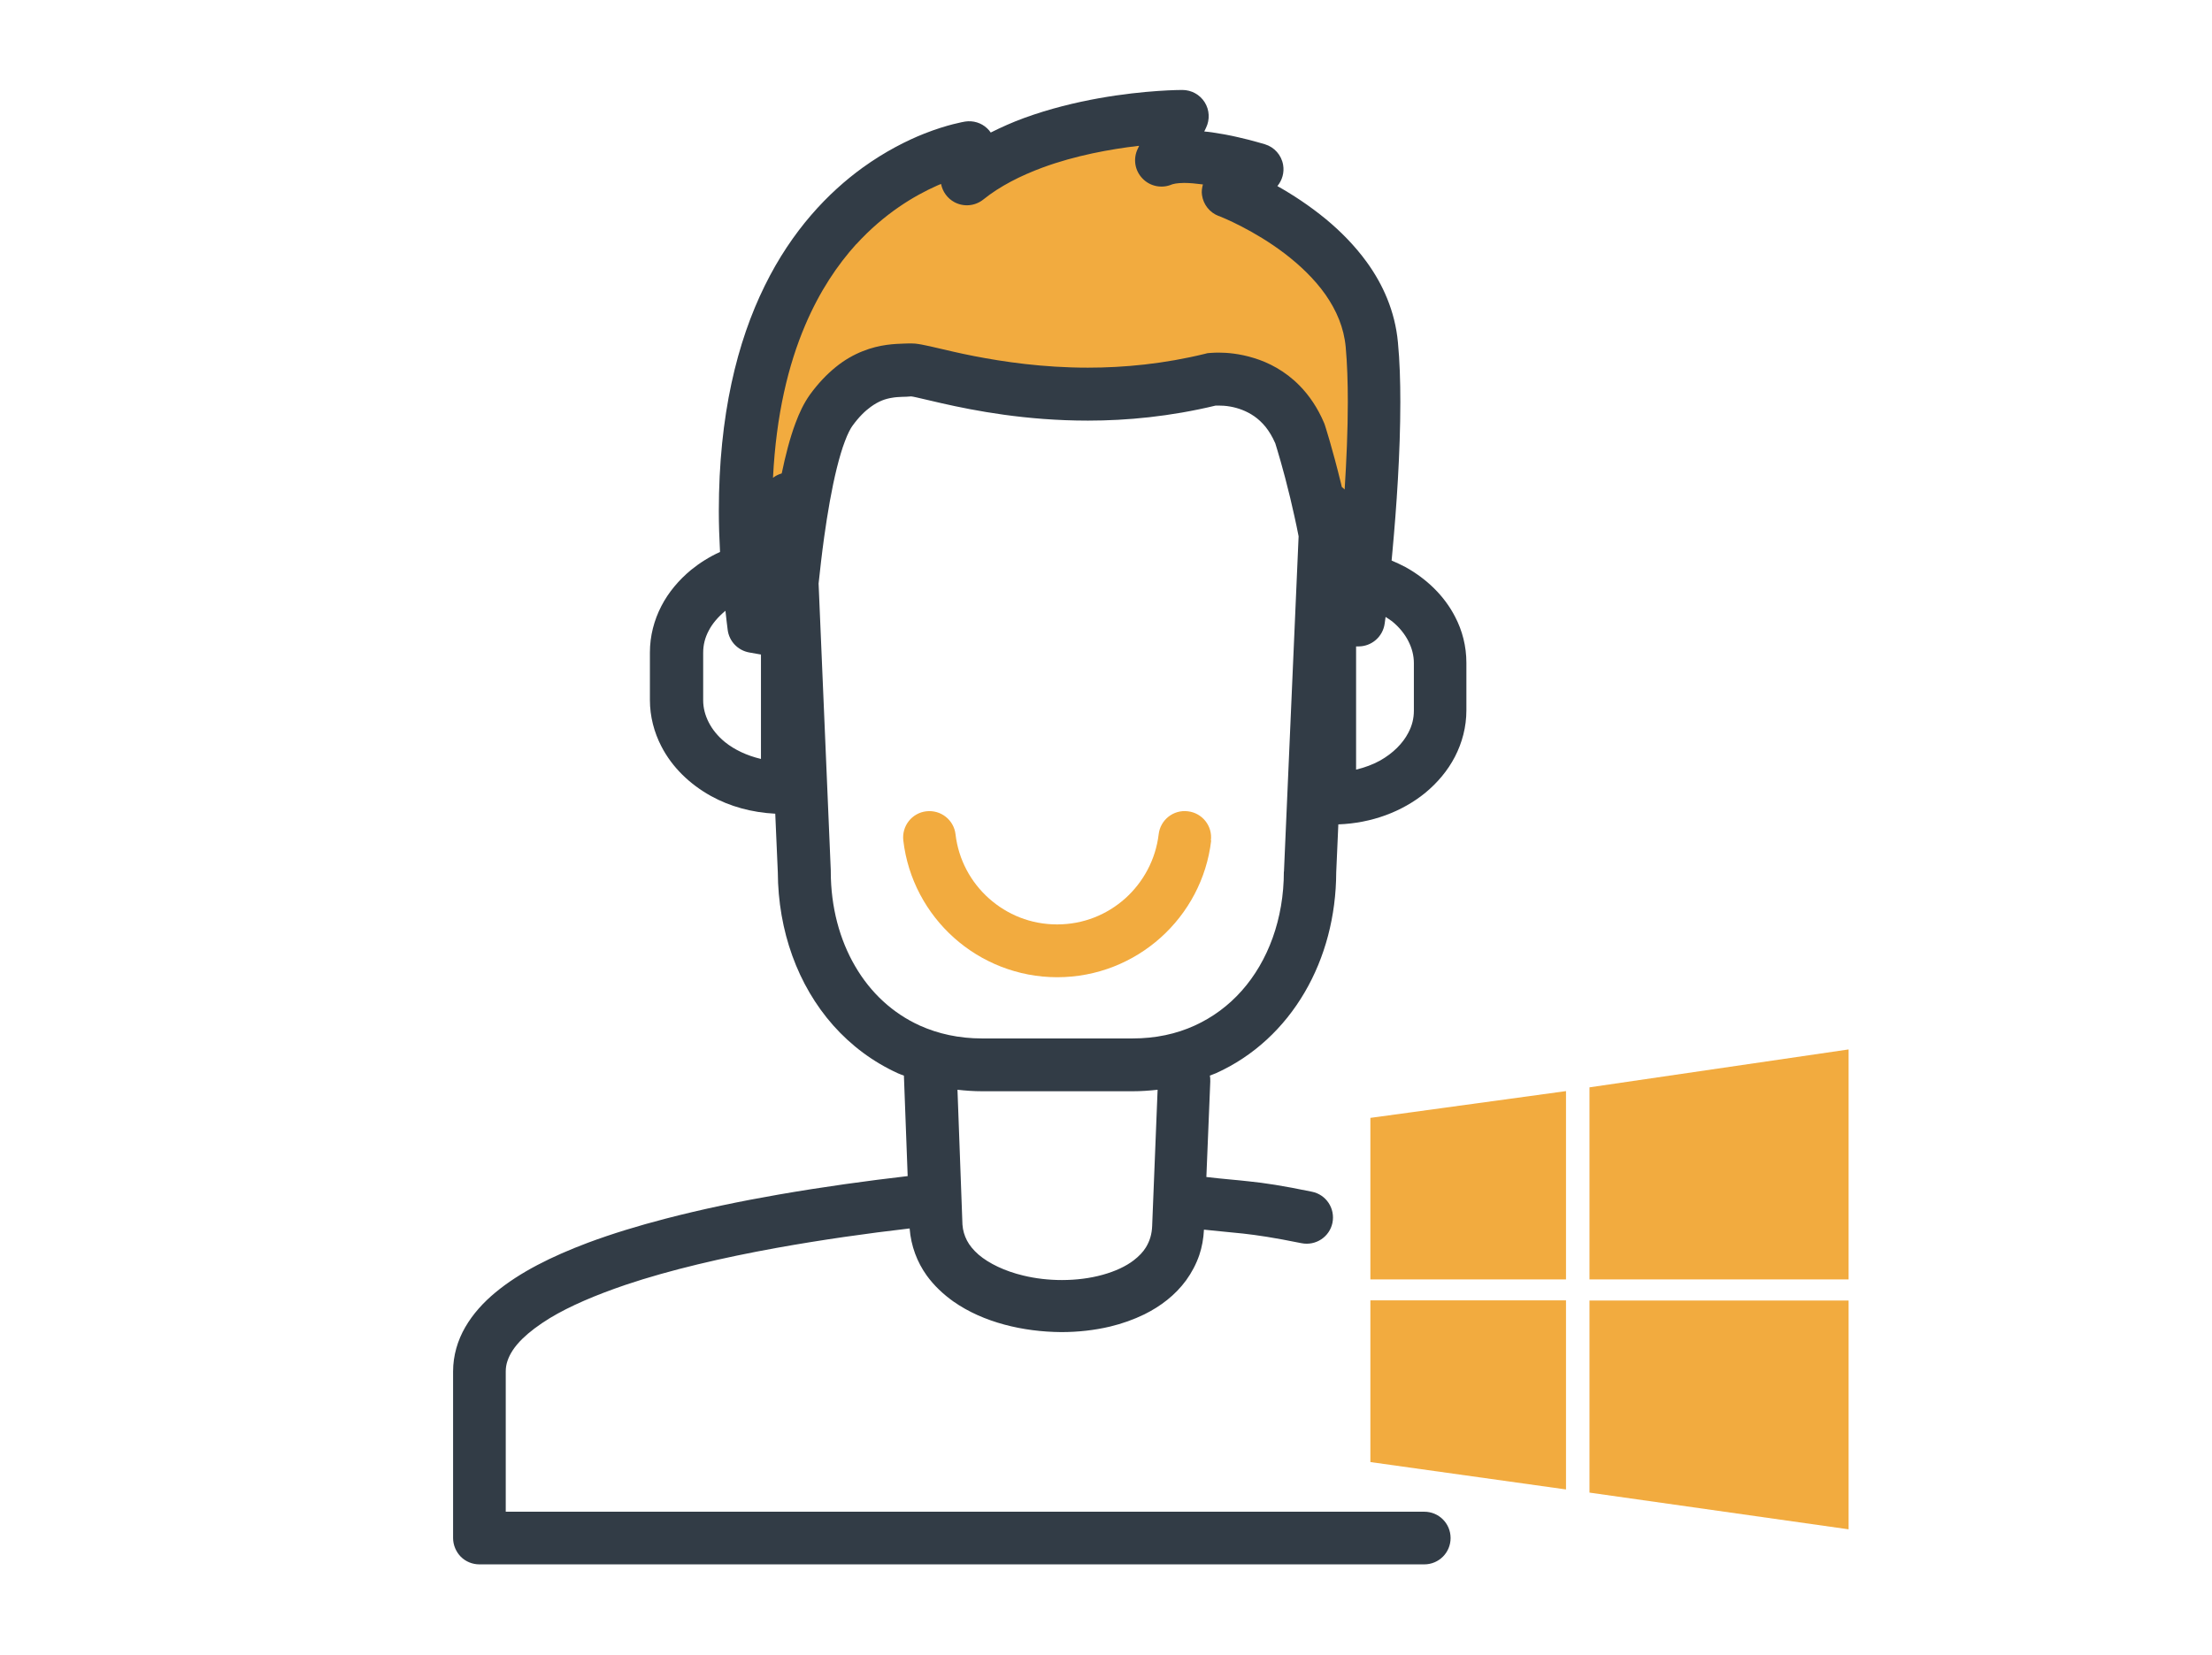 <svg width="147" height="110" viewBox="0 0 147 110" fill="none" xmlns="http://www.w3.org/2000/svg">
<path d="M80.49 55.87C80.19 58.43 78.95 60.7 77.13 62.33C75.31 63.96 72.9 64.96 70.26 64.96C67.63 64.96 65.21 63.96 63.39 62.33C61.57 60.7 60.33 58.43 60.03 55.87C59.92 54.91 60.6 54.04 61.56 53.93C62.52 53.82 63.39 54.5 63.5 55.46C63.7 57.15 64.51 58.64 65.72 59.72C66.93 60.8 68.5 61.45 70.25 61.45C72 61.45 73.57 60.8 74.78 59.72C75.98 58.64 76.8 57.14 77 55.46C77.11 54.5 77.98 53.81 78.94 53.93C79.9 54.04 80.59 54.91 80.47 55.87H80.49ZM91.17 22.92C90.55 16.09 81.61 12.73 81.61 12.73L83.56 11.27C83.56 11.27 79.01 9.86 77.19 10.65L78.61 7.74C78.61 7.74 69.43 7.76 64.27 11.9L64.45 9.82C64.45 9.82 46.25 12.61 50.11 41.65L52.4 42.07C52.4 42.07 53.11 30.24 55.25 27.29C57.39 24.34 59.6 24.69 60.56 24.6C61.52 24.51 70.15 27.8 80.55 25.23C80.55 25.23 84.65 24.72 86.39 28.83C86.39 28.83 88.31 34.69 88.89 41.24H90.3C90.3 41.24 91.8 29.76 91.19 22.93L91.17 22.92ZM91.07 85.05H104.07V72.53L91.07 74.31V85.05ZM105.63 72.28V85.05H122.85V69.76L105.63 72.28ZM91.07 97.19L104.07 99.01V86.44H91.07V97.19ZM105.63 99.22L122.85 101.66V86.45H105.63V99.22Z" fill="#F2AB3F"/>
<path d="M96.7 41C95.98 39.6 94.81 38.48 93.41 37.7C93.11 37.54 92.8 37.4 92.48 37.26C92.5 37.04 92.52 36.83 92.54 36.61C92.8 33.78 93.06 30.11 93.06 26.73C93.06 25.34 93.02 24 92.9 22.76C92.71 20.68 91.89 18.88 90.82 17.41C90.02 16.31 89.08 15.37 88.13 14.58C87 13.65 85.87 12.92 84.89 12.37C85.21 11.98 85.36 11.47 85.27 10.96C85.16 10.31 84.69 9.78 84.06 9.59C84.03 9.59 83.3 9.35 82.27 9.12C81.76 9 81.17 8.89 80.56 8.8C80.39 8.77 80.21 8.76 80.03 8.74L80.15 8.49C80.41 7.95 80.38 7.31 80.06 6.8C79.74 6.29 79.18 5.98 78.57 5.98C78.5 5.98 76.12 5.98 73.03 6.53C71.48 6.81 69.76 7.22 68.04 7.85C67.3 8.12 66.56 8.45 65.84 8.81C65.77 8.71 65.69 8.61 65.6 8.53C65.21 8.16 64.67 8 64.14 8.08C64.04 8.1 62.98 8.27 61.43 8.88C60.27 9.34 58.83 10.06 57.32 11.15C55.06 12.79 52.64 15.29 50.82 19C48.99 22.71 47.77 27.6 47.77 33.98C47.77 34.85 47.8 35.76 47.85 36.69C47.15 37.01 46.51 37.41 45.93 37.88C45.12 38.55 44.43 39.36 43.95 40.29C43.47 41.22 43.19 42.27 43.19 43.37V46.53C43.19 47.63 43.47 48.68 43.95 49.61C44.67 51.01 45.84 52.13 47.24 52.91C48.5 53.61 49.96 54.01 51.52 54.09L51.69 57.98C51.71 61.88 53.01 65.49 55.37 68.16C56.56 69.5 58.01 70.59 59.68 71.35C59.81 71.41 59.94 71.45 60.07 71.5L60.32 78.18C57.65 78.49 54.72 78.89 51.73 79.41C49.2 79.85 46.65 80.38 44.23 81.01C42.42 81.48 40.68 82.01 39.07 82.61C36.66 83.52 34.56 84.56 32.93 85.91C32.12 86.58 31.43 87.34 30.92 88.22C30.41 89.1 30.11 90.11 30.11 91.17C30.11 91.24 30.11 91.31 30.11 91.37V102.24C30.11 102.7 30.3 103.15 30.62 103.48C30.95 103.81 31.4 103.99 31.86 103.99H94.65C95.62 103.99 96.4 103.21 96.4 102.24C96.4 101.27 95.62 100.49 94.65 100.49H33.61V91.28C33.61 91.28 33.61 91.2 33.61 91.16C33.61 90.91 33.65 90.68 33.73 90.45C33.88 90.01 34.18 89.52 34.71 89C35.17 88.55 35.79 88.08 36.54 87.62C37.86 86.82 39.6 86.08 41.57 85.41C44.54 84.41 48.04 83.6 51.57 82.96C54.62 82.41 57.68 81.98 60.45 81.66C60.54 82.83 60.95 83.9 61.58 84.78C62.07 85.46 62.68 86.03 63.35 86.51C64.36 87.22 65.52 87.72 66.74 88.05C67.96 88.38 69.25 88.54 70.53 88.55C71.63 88.55 72.73 88.43 73.78 88.18C74.57 87.99 75.33 87.72 76.05 87.37C77.12 86.84 78.1 86.1 78.83 85.1C79.19 84.6 79.49 84.04 79.7 83.43C79.88 82.9 79.98 82.33 80.01 81.74C81.12 81.86 81.87 81.92 82.61 82C83.57 82.11 84.56 82.25 86.49 82.64C87.44 82.83 88.36 82.22 88.55 81.28C88.74 80.33 88.13 79.41 87.19 79.22C85.21 78.81 84.06 78.64 83 78.53C82.13 78.43 81.35 78.38 80.17 78.24L80.43 71.89C80.43 71.75 80.43 71.62 80.4 71.5C80.53 71.44 80.68 71.4 80.81 71.34C83.32 70.21 85.33 68.31 86.7 65.97C88.06 63.65 88.79 60.9 88.8 57.98L88.94 54.8C91.15 54.72 93.17 53.96 94.71 52.71C95.52 52.04 96.21 51.23 96.69 50.3C97.17 49.37 97.45 48.32 97.45 47.22V44.06C97.45 42.96 97.18 41.91 96.69 40.98L96.7 41ZM56.9 16.24C58.77 14.19 60.76 13.01 62.27 12.34C62.36 12.3 62.45 12.26 62.54 12.23C62.64 12.74 62.96 13.19 63.43 13.44C64.05 13.77 64.8 13.7 65.35 13.26C66.44 12.38 67.82 11.68 69.28 11.14C71.47 10.33 73.83 9.91 75.62 9.7C75.65 9.7 75.67 9.7 75.7 9.7L75.61 9.89C75.29 10.55 75.41 11.33 75.92 11.86C76.42 12.39 77.21 12.55 77.88 12.26C77.9 12.26 77.99 12.22 78.13 12.2C78.27 12.18 78.47 12.16 78.69 12.16C79.05 12.16 79.49 12.2 79.94 12.26C79.88 12.49 79.84 12.73 79.88 12.97C79.97 13.6 80.39 14.13 80.99 14.36H81.01C81.24 14.45 83.35 15.31 85.37 16.85C86.38 17.62 87.36 18.55 88.09 19.59C88.82 20.64 89.31 21.78 89.43 23.07C89.53 24.16 89.57 25.41 89.57 26.72C89.57 28.61 89.48 30.63 89.36 32.54C89.3 32.48 89.24 32.42 89.17 32.37C89.15 32.3 89.13 32.22 89.12 32.15C88.55 29.81 88.06 28.3 88.05 28.27L88 28.13C87.57 27.11 87 26.28 86.36 25.63C85.4 24.65 84.29 24.09 83.33 23.8C82.36 23.5 81.53 23.44 80.98 23.44C80.62 23.44 80.38 23.47 80.32 23.47C80.25 23.47 80.19 23.49 80.12 23.51C77.35 24.19 74.7 24.44 72.3 24.44C69.3 24.44 66.69 24.05 64.73 23.67C63.75 23.48 62.93 23.28 62.28 23.13C61.95 23.05 61.67 22.99 61.42 22.94C61.29 22.91 61.17 22.89 61.04 22.87C60.91 22.85 60.78 22.83 60.59 22.83C60.52 22.83 60.46 22.83 60.38 22.83C60.38 22.83 60.23 22.83 60.07 22.84C59.52 22.86 58.48 22.88 57.32 23.35C56.74 23.58 56.13 23.92 55.54 24.4C54.95 24.88 54.37 25.48 53.82 26.24C53.41 26.82 53.12 27.44 52.86 28.14C52.49 29.13 52.2 30.27 51.95 31.47C51.74 31.53 51.54 31.63 51.37 31.76C51.58 27.56 52.39 24.25 53.5 21.64C54.47 19.35 55.67 17.59 56.91 16.22L56.9 16.24ZM47.1 48.02C46.86 47.55 46.73 47.06 46.73 46.55V43.39C46.73 42.87 46.85 42.39 47.1 41.92C47.34 41.45 47.73 41 48.21 40.6C48.26 41.03 48.3 41.45 48.36 41.88C48.46 42.63 49.03 43.23 49.78 43.37L50.57 43.51V50.45C49.64 50.23 48.81 49.84 48.18 49.33C47.7 48.94 47.34 48.49 47.1 48.02ZM76.57 81.42V81.46C76.55 82.06 76.4 82.51 76.15 82.92C75.96 83.23 75.69 83.51 75.34 83.78C74.82 84.18 74.11 84.51 73.28 84.74C72.46 84.97 71.52 85.09 70.57 85.09C69.7 85.09 68.82 84.99 68 84.79C66.78 84.5 65.72 83.99 65.03 83.4C64.69 83.1 64.43 82.79 64.26 82.46C64.09 82.13 63.99 81.8 63.96 81.4L63.63 72.44C64.16 72.5 64.71 72.54 65.27 72.54H75.27C75.84 72.54 76.39 72.5 76.93 72.44L76.57 81.43V81.42ZM85.32 57.93C85.32 61.09 84.27 63.89 82.52 65.86C81.64 66.85 80.59 67.63 79.38 68.18C78.17 68.73 76.8 69.03 75.26 69.03H65.26C63.72 69.03 62.35 68.72 61.14 68.18C59.33 67.36 57.86 66 56.83 64.23C55.8 62.47 55.21 60.3 55.21 57.93V57.86L54.4 38.79C54.5 37.85 54.62 36.79 54.77 35.71C54.99 34.13 55.27 32.49 55.61 31.12C55.78 30.44 55.96 29.82 56.15 29.33C56.33 28.84 56.53 28.47 56.64 28.32C57.08 27.71 57.49 27.32 57.86 27.05C58.41 26.65 58.85 26.51 59.29 26.44C59.51 26.4 59.72 26.39 59.95 26.38C60.13 26.38 60.32 26.37 60.55 26.35C60.6 26.35 60.73 26.38 60.92 26.42C61.31 26.51 61.89 26.65 62.6 26.81C64.76 27.3 68.17 27.96 72.3 27.96C74.89 27.96 77.76 27.69 80.79 26.96C80.83 26.96 80.89 26.96 80.98 26.96C81.17 26.96 81.46 26.97 81.78 27.03C82.27 27.12 82.83 27.31 83.35 27.67C83.61 27.85 83.86 28.08 84.1 28.37C84.33 28.66 84.55 29.01 84.75 29.47C84.86 29.83 85.28 31.17 85.74 33.09C85.92 33.86 86.12 34.72 86.3 35.65L85.33 57.86V57.94L85.32 57.93ZM93.96 47.24C93.96 47.76 93.84 48.24 93.59 48.71C93.23 49.41 92.58 50.07 91.71 50.56C91.24 50.82 90.7 51.02 90.12 51.16V42.97H90.28C91.16 42.97 91.9 42.32 92.02 41.45C92.02 41.45 92.04 41.28 92.08 41.01C92.23 41.11 92.38 41.2 92.51 41.3C92.99 41.69 93.35 42.14 93.59 42.61C93.83 43.08 93.96 43.57 93.96 44.08V47.24Z" fill="#323C46"/>
</svg>
